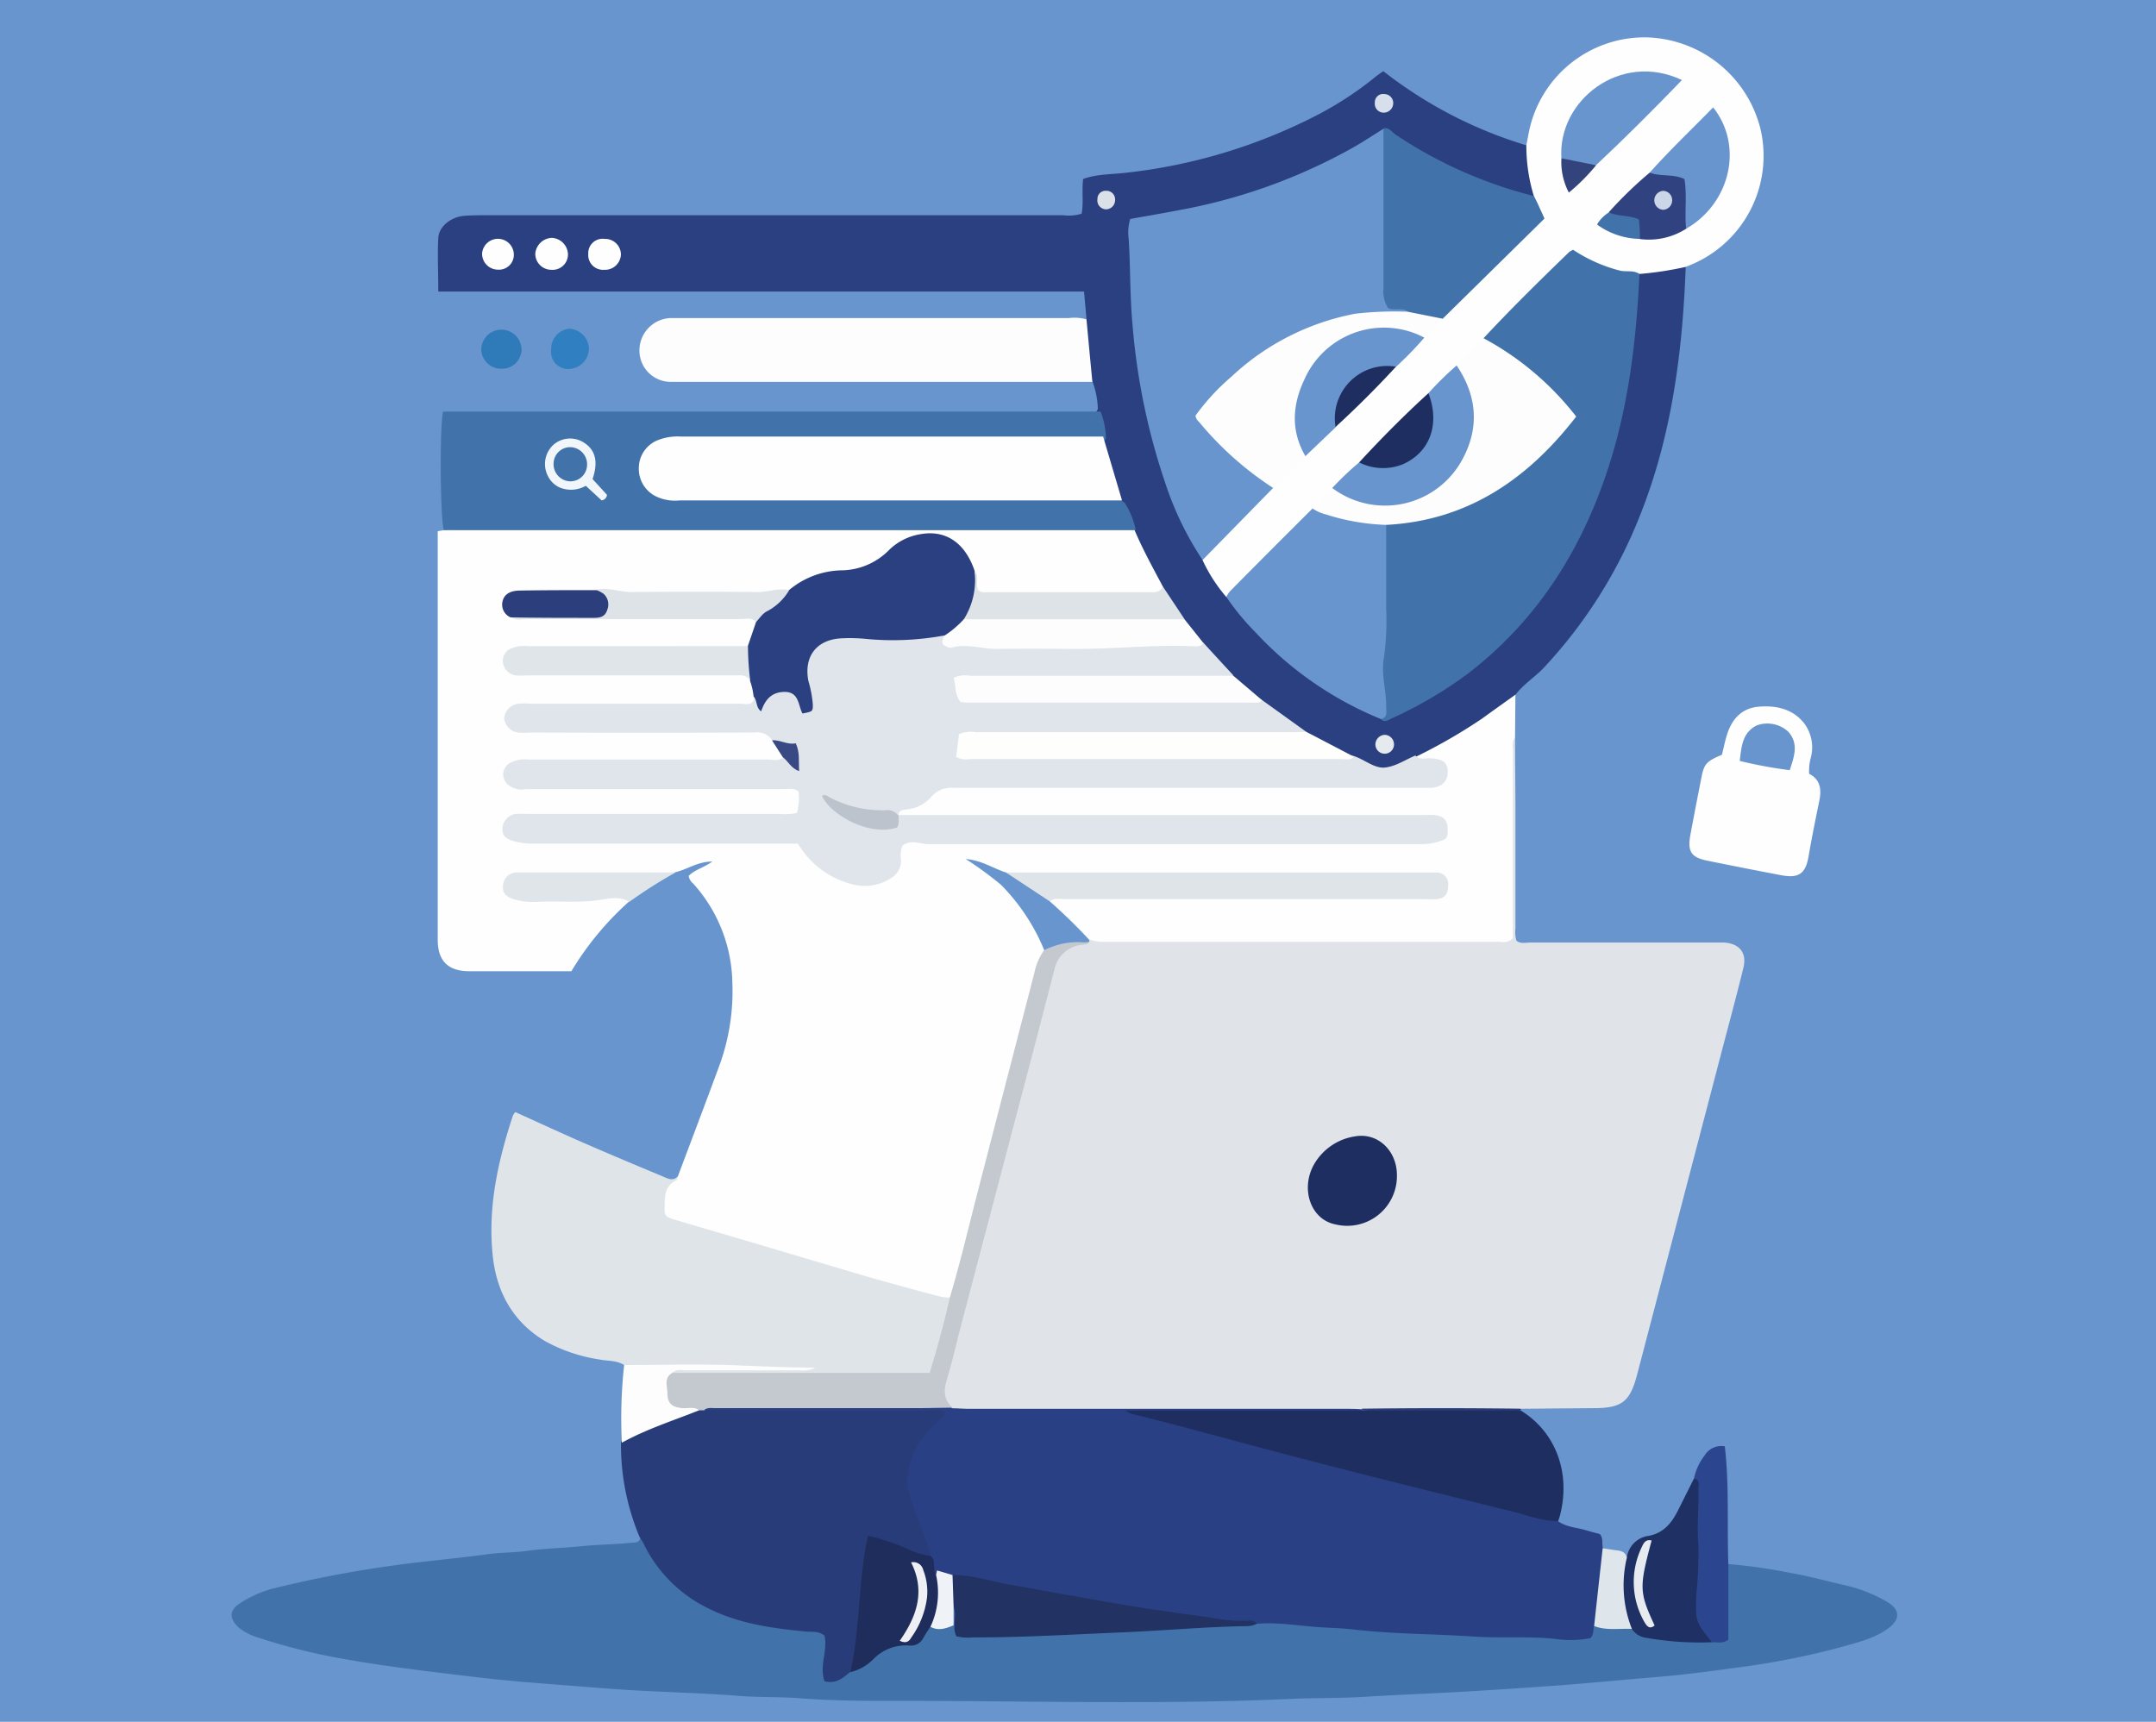 <svg id="Layer_1" data-name="Layer 1" xmlns="http://www.w3.org/2000/svg" viewBox="0 0 310.5 248"><defs><style>.cls-1{fill:#6895ce;}.cls-2{fill:#e0e4e9;}.cls-3{fill:#fdfefd;}.cls-4{fill:#4173aa;}.cls-5{fill:#2a4080;}.cls-6{fill:#2a4084;}.cls-7{fill:#dfe4e9;}.cls-8{fill:#293c7a;}.cls-9{fill:#fdfdfd;}.cls-10{fill:#1f2e60;}.cls-11{fill:#1e3064;}.cls-12{fill:#2b468e;}.cls-13{fill:#e0e5ea;}.cls-14{fill:#dee6ec;}.cls-15{fill:#2f7ab8;}.cls-16{fill:#307fc0;}.cls-17{fill:#c3c9cf;}.cls-18{fill:#dfe5ea;}.cls-19{fill:#2b4080;}.cls-20{fill:#dfe4e8;}.cls-21{fill:#e0e5e9;}.cls-22{fill:#dee3e7;}.cls-23{fill:#dde3e7;}.cls-24{fill:#2d3e7c;}.cls-25{fill:#384983;}.cls-26{fill:#213263;}.cls-27{fill:#1f2d5d;}.cls-28{fill:#eff3f8;}.cls-29{fill:#fefefe;}.cls-30{fill:#fefefd;}.cls-31{fill:#d8dfec;}.cls-32{fill:#e5eaee;}.cls-33{fill:#dce1e9;}.cls-34{fill:#fefdfd;}.cls-35{fill:#304380;}.cls-36{fill:#33447c;}.cls-37{fill:#f1f6fa;}.cls-38{fill:#e7ebf0;}.cls-39{fill:#bcc3cc;}.cls-40{fill:#eef0f4;}.cls-41{fill:#ccd6e9;}</style></defs><rect class="cls-1" x="-3.53" y="-1.53" width="318.12" height="253.61"/><path class="cls-2" d="M218.19,106.25c0,3.36.05,6.71.06,10.07,0,5.81,0,11.62,0,17.43a4.19,4.19,0,0,0,.15,1.75c.61.48,1.34.26,2,.26q13,0,26,0c.65,0,1.3,0,1.94,0,2.22.17,3.27,1.53,2.73,3.68-1,4.07-2.1,8.12-3.16,12.17q-6.09,23.28-12.19,46.58c-1,3.67-2.15,4.6-6,4.63l-10.65.09a3.9,3.9,0,0,1-2.61.45H196.14c-9.92,0-19.86-.16-29.78.05q-12.57.26-25.13.24a24.84,24.84,0,0,1-3.66-.14c-2.31-1.53-2.72-2.37-2-5,3.45-13.16,6.84-26.32,10.3-39.47,1.47-5.61,3.17-11.17,4.34-16.84.81-3.94,2.7-6.41,6.59-7.35a2.14,2.14,0,0,1,.7-.15c3.16.19,6.32.08,9.48.08q22.83,0,45.67,0c.77,0,1.55,0,2.32,0a1.84,1.84,0,0,0,2-2.05c0-2.26,0-4.52,0-6.78,0-5.73,0-11.48,0-17.21C217,107.81,216.79,106.62,218.19,106.25Z"/><path class="cls-3" d="M218.19,106.25c-.53.62-.31,1.36-.31,2,0,8.26,0,16.51,0,24.77v2.13a2,2,0,0,1-1.8.51H159a5.86,5.86,0,0,1-2.08-.34c-1,.17-1.66-.49-2.29-1.09a35.7,35.7,0,0,1-2.93-3c-.54-.63-1.08-1.33-.31-2.18,1.18-.76,2.51-.49,3.77-.49q24.13,0,48.27,0a13.54,13.54,0,0,0,2.7-.12c.53-.11,1-.35,1-1s-.46-.74-.92-.85a12.21,12.21,0,0,0-2.7-.14c-13.63,0-27.27,0-40.9,0-5.61,0-11.24.25-16.84-.24-1.74.46-2.82-1-3.67-1.24,4.5,2.45,7.5,6.71,8.84,12.23-2.74,8.59-4.58,17.41-7,26.09-2,7.07-3.53,14.24-5.51,21.3a3.93,3.93,0,0,1-1.42,2.65c-1.22.62-2.41.17-3.59-.14-6.62-1.72-13.18-3.67-19.72-5.67-5.31-1.63-10.66-3.13-16-4.79-2.71-.85-3.48-2.85-2.42-5.44.49-1.18,1.83-.88,2.36-1.8,1.94-5.19,3.92-10.37,5.83-15.57a31.17,31.17,0,0,0,2-12.32,21.87,21.87,0,0,0-5.65-14.26,1.72,1.72,0,0,1-.64-1.09c.84-.88,2.16-1.17,3.41-2.07-2.11,0-3.61,1.14-5.32,1.54a19.79,19.79,0,0,1-6.27.85q-7.43-.08-14.86,0c-.91,0-2.26-.21-2.3,1.1s1.3,1.29,2.21,1.32a54.12,54.12,0,0,0,9.44-.17,15.48,15.48,0,0,1,3.47-.07c.77.06,1.58.11,1.65,1.18a43.37,43.37,0,0,0-8.32,10.05h-8.5c-2.07,0-4.13,0-6.2,0-3.05,0-4.54-1.49-4.55-4.5,0-3.55,0-7.1,0-10.66q0-23.06,0-46.11V76.52a9.32,9.32,0,0,1,2.63-.18l91.07,0h6.59c2,1,4.69,6.72,4.23,8.85a2.58,2.58,0,0,1-2.41,1c-7.5.06-15,0-22.49,0-2.3,0-2.73-1.53-3.18-3.19a5.81,5.81,0,0,0-9.48-4,20.32,20.32,0,0,1-10.87,4.41,8.8,8.8,0,0,0-3.77,1.45,4,4,0,0,1-2.37.73,17.47,17.47,0,0,1-5.71.63c-5.39,0-10.79-.07-16.18,0-1.62,0-3.11-.84-4.73-.38-3.28-.12-6.57-.06-9.86-.06a5.42,5.42,0,0,0-1.92.19c-1.17.42-1.19,1-.08,2,4.39,1.19,8.86.66,13.29.5,6.45-.23,12.91-.1,19.36-.07a2.15,2.15,0,0,1,1.89.79,3.73,3.73,0,0,1-1.38,4.36,8,8,0,0,1-3.44.41H77.52a8.7,8.7,0,0,0-2.69.21c-.52.17-1,.48-1,1.08a1.1,1.1,0,0,0,1,1,9.6,9.6,0,0,0,2.51.18c9.18,0,18.36,0,27.54,0,1.37,0,2.74,0,3.69,1.26a3,3,0,0,1,.47,2.88c-.42,1.34-1.53,1.42-2.66,1.44-3.48.07-7,0-10.45,0q-9.09,0-18.19,0a15,15,0,0,0-2.32.09c-.73.11-1.48.33-1.45,1.24s.72,1,1.39,1.1a17.5,17.5,0,0,0,2.51.09c9.94,0,19.87,0,29.8,0,1.42,0,2.89-.1,3.86,1.28.36,1.2,2,1.92,1.32,3.52-1,1.11-2.26.78-3.45.78-10.59,0-21.19,0-31.79,0a9.78,9.78,0,0,0-2.7.18c-.59.17-1.1.49-1,1.21s.53.85,1,1a11.11,11.11,0,0,0,2.51.14h33c.9,0,1.81,0,2.71,0,2.1.13,2.78.86,2.75,2.89s-.71,2.62-2.79,2.64c-10.86.11-21.71,0-32.57,0-1.55,0-3.1,0-4.65,0-.82,0-1.92,0-1.92,1.14s1.1,1.11,1.91,1.25a17.54,17.54,0,0,0,2.71.09c11.7,0,23.4.07,35.09-.06a3.12,3.12,0,0,1,2.75,1.45,11.28,11.28,0,0,0,7.4,4.56,4.11,4.11,0,0,0,5.16-3.58c.36-2,1.2-2.61,3.22-2.46,1,.07,1.94.09,2.91.09h67.65a11.63,11.63,0,0,0,3.28-.22c.57-.16,1.15-.41,1.13-1.13s-.59-1-1.19-1.06a16.48,16.48,0,0,0-2.9-.11q-34.8,0-69.59,0c-1.28,0-2.6.24-3.8-.44a1.13,1.13,0,0,1-.45-.56c-.07-1,.65-1.31,1.41-1.55a8.15,8.15,0,0,0,3.46-2,3.41,3.41,0,0,1,2.45-1c1.16,0,2.32-.05,3.48-.05h63.08a14.8,14.8,0,0,0,2.9-.13c.6-.12,1.12-.42,1.17-1.1s-.46-1-1.06-1.19-1.57-.09-2.16-.71c-.72-1.12.06-1.7.88-2.11a74,74,0,0,0,11.41-7.15,1.72,1.72,0,0,1,2-.36Z"/><path class="cls-4" d="M248.92,225.28a76.54,76.54,0,0,1,9,1.29c2.72.47,5.39,1.21,8.08,1.83a20.79,20.79,0,0,1,5.73,2.3c1.95,1.12,2,2.56.15,3.88-2,1.47-4.46,2-6.8,2.68A114,114,0,0,1,249,240.34c-3.81.55-7.64,1-11.48,1.3-4.54.38-9.08.83-13.62,1.16q-5.77.42-11.55.77c-5.26.33-10.54.5-15.8.83-3.55.22-7.08.14-10.62.3-18.72.85-37.45.28-56.17.29-4.88,0-9.8,0-14.68-.39-2.84-.21-5.67-.11-8.49-.32-5.07-.4-10.15-.53-15.22-.81-3.53-.2-7-.5-10.57-.78-4.16-.32-8.33-.65-12.46-1.15C62.13,240.79,56,240.1,49.82,239a88.38,88.38,0,0,1-12.71-3.15,7.79,7.79,0,0,1-2.72-1.42c-1.44-1.3-1.4-2.56.26-3.56a16.63,16.63,0,0,1,4.4-2,167.05,167.05,0,0,1,16.62-3.25c4.9-.72,9.82-1.11,14.71-1.78,1.83-.25,3.72-.2,5.57-.47,2.61-.36,5.24-.4,7.86-.67,2.3-.24,4.62-.24,6.93-.48.63-.07,1.35.11,1.49-.82,1-.14,1.37.6,1.73,1.27,3.45,6.38,9.24,9.29,16,10.67a51.72,51.72,0,0,0,6.71.86c2.39.16,3.33,1.3,3,3.69-.14,1.07-.59,2.13.11,3.14,1,.35,1.54-.64,2.35-.75a6.11,6.11,0,0,0,2.72-1.73,7.46,7.46,0,0,1,5.54-2.2,2,2,0,0,0,2.16-1.23,2.11,2.11,0,0,1,1.38-1.24c1.4.14,2.34-.28,2.55-1.85.06-.52.33-1.16,1.15-.91a2.17,2.17,0,0,1,.78,1.89,1.77,1.77,0,0,0,2,1.87c4-.06,8,.23,12-.22,3.08-.35,6.18-.29,9.27-.42,5.47-.25,10.94-.67,16.42-.6a5.85,5.85,0,0,0,2.82-.53c3.24-.47,6.45.13,9.65.4,4.37.37,8.74.74,13.11.94,5.74.27,11.48.69,17.23.47,1.75-.06,3.45.45,5.21.39a3.94,3.94,0,0,0,3.1-1.27,12.81,12.81,0,0,1,5.68,0c3.68,1.9,7.65,1.71,11.61,1.59,1.26-.12,1.49-1,1.51-2,0-2,0-4.09,0-6.13C248.08,226.64,248,225.75,248.92,225.28Z"/><path class="cls-5" d="M167.47,84.48c-1.43-2.69-2.9-5.35-4.09-8.16l-.23-.36c-1.36-.9-1.75-2.35-2.16-3.79a36.44,36.44,0,0,1-2.71-9.31c-.26-1.3-1.05-2.59-.17-3.94a12.19,12.19,0,0,0-.79-4c-1.56-2-2-7.07-.85-9L156.12,42h-93c0-2.75-.13-5.26,0-7.75.11-1.67,1.87-3,3.69-3.16C68,31,69.2,31,70.37,31l82.78,0a6.15,6.15,0,0,0,2.62-.22c.31-1.59,0-3.27.22-5,2-.73,4.2-.66,6.28-.91a78.74,78.74,0,0,0,27.1-8.13,49,49,0,0,0,8.75-5.7c.29-.24.62-.45,1.1-.79a62.75,62.75,0,0,0,20.6,10.68,1.48,1.48,0,0,1,.77,1.27c.16,2,1,3.86.71,5.9-1,1.16-2.12.6-3.18.29a67.8,67.8,0,0,1-17.2-8c-.59-.37-1.06-1-1.87-.83C189,26.36,177.72,30,165.82,31.84c-2.39.37-2.75.83-2.37,3.18a35.26,35.26,0,0,1,.18,4.82c.37,13.34,2.59,26.26,8.93,38.2a14.78,14.78,0,0,0,1,2.08c1.4,1.72,2.22,3.84,3.7,5.52a53.61,53.61,0,0,0,15.35,13.89,57.89,57.89,0,0,0,6.53,3.3c1.24.23,2-.71,3-1.17a49.68,49.68,0,0,0,13.31-9.19,60.74,60.74,0,0,0,15.88-27A94.56,94.56,0,0,0,235,44c.09-1.61,0-3.37,1-4.85,2.18-1,4.39-1.63,6.77-.66-.46,12.22-2,24.25-6.57,35.72a69.15,69.15,0,0,1-13.85,21.95c-1.28,1.36-2.91,2.36-4.05,3.86-1.61,1.15-3.23,2.3-4.84,3.47a78.42,78.42,0,0,1-9.49,5.48,5.22,5.22,0,0,1-6.37,2,14.56,14.56,0,0,1-2.8-1.24c-2.22-1.42-4.82-2.12-7-3.69s-4.48-2.74-6.36-4.61c-1.4-1.26-2.93-2.36-4.3-3.64A40.73,40.73,0,0,1,172.85,93,28.72,28.72,0,0,1,170,89.51a13.75,13.75,0,0,0-1.66-2.36A4.38,4.38,0,0,1,167.47,84.48Z"/><path class="cls-6" d="M229.58,234.2c-.17.54,0,1.17-.52,1.75a15.11,15.11,0,0,1-5.07.11c-3.93-.42-7.86-.07-11.78-.34-5.7-.39-11.44-.35-17.13-1-1.78-.22-3.59-.24-5.39-.37-2.88-.21-5.75-.72-8.66-.47-9.28.24-18.32-1.63-27.39-3.21-5.34-.93-10.66-1.91-15.95-3.08-1-.17-2.06-.26-3.07-.5-1.13-.76-.89-2.09-1.33-3.14a65.92,65.92,0,0,1-3-8c-1.22-3.79.14-7.08,2.45-10.08.35-.46.87-.77,1.1-1.33a.86.86,0,0,0,0-.23c-.68-.49-1.47-.25-2.21-.26-9.17,0-18.34,0-27.5,0-1,0-2.29.37-2.68-1.16.49-.9,1.38-.89,2.21-.89q15.39-.1,30.78,0a5.79,5.79,0,0,1,2.75.84c.77,0,1.54.08,2.31.08l54.13,0c.83,0,1.67,0,2.51.07a.56.56,0,0,1-.15.62,2.93,2.93,0,0,1-2.2.51q-12.39,0-24.78,0c-2.08,0-4.12-.45-6.19-.58,5.39.12,10.47,1.82,15.58,3.24,7.83,2.19,15.75,4,23.6,6.08,6.61,1.74,13.25,3.37,19.87,5a4.12,4.12,0,0,1,2.54,1.26c1.19.85,2.64.88,4,1.29.67.2,1.35.38,2,.55.57.68.21,1.46.47,2.11,1,1.27.55,2.66.41,4.07-.16,1.66-.53,3.31-.53,5A2.3,2.3,0,0,1,229.58,234.2Z"/><path class="cls-7" d="M97.62,169.44c-.05.18-.05.48-.16.53-2,.92-1.69,2.78-1.75,4.45,0,.82.64,1,1.28,1.21l12.75,3.75c5,1.49,10.08,3,15.13,4.49,3.51,1,7,1.95,10.58,2.9a7.42,7.42,0,0,0,1.34.13c.81.66.57,1.51.37,2.32-.55,2.19-1.06,4.4-1.74,6.56-.75,2.37-1.21,2.8-3.7,2.83-7.82.07-15.64,0-23.46,0-3,0-6,0-8.92,0-.88,0-1.85.13-2.48-.76.15-1.4,1.26-.81,1.94-.83,5.71-.2,11.41.23,16.88.17.5,0,.16.4.25.15s0-.17-.09-.17c-5.92.1-11.84-.38-17.76-.16-2,.08-3.92.65-5.94.45a2.79,2.79,0,0,1-2.25-.85c-1.08-.69-2.34-.56-3.51-.79a23.35,23.35,0,0,1-8-2.72c-4.74-2.89-7-7.34-7.46-12.66-.64-6.8.84-13.33,2.94-19.74a2.23,2.23,0,0,1,.36-.52c3.29,1.49,6.56,3,9.87,4.45,3.78,1.65,7.58,3.24,11.39,4.83C96.17,169.75,96.91,170.18,97.62,169.44Z"/><path class="cls-8" d="M101.36,203.12c3.42,0,6.85.07,10.27.07,7.5,0,15,0,22.49,0a5.4,5.4,0,0,1,1.92.12c.18.56-.18.82-.55,1.1a12.53,12.53,0,0,0-4.81,8.32,7.54,7.54,0,0,0,.66,3.56c.87,2.63,2,5.16,2.74,7.84-.66.6-1.34.45-2.15.25-2-.49-3.81-1.51-5.75-1.89a3.44,3.44,0,0,0-1,2.43c-.51,4.15-.84,8.32-1.21,12.48a5.65,5.65,0,0,1-1.56,3.44c-1,.87-2.08,1.76-3.67,1.31-.78-2.19.5-4.42,0-6.56-.84-.7-1.77-.51-2.65-.59-4.81-.46-9.57-1.1-14-3.3a20.06,20.06,0,0,1-9.4-9.35c-.17-.34-.39-.65-.59-1a34.31,34.31,0,0,1-2.67-13.59,3.79,3.79,0,0,1,2.19-2,50.06,50.06,0,0,1,8.84-3.09A1.14,1.14,0,0,1,101.36,203.12Z"/><path class="cls-3" d="M220.9,28.24a24.73,24.73,0,0,1-1.08-7.3c.15-.76.28-1.52.44-2.28A17,17,0,0,1,236.93,5.38a17.38,17.38,0,0,1,16.61,13.2,17,17,0,0,1-10.85,19.88,48.63,48.63,0,0,1-6.58,1,4,4,0,0,1-3.17.22,18.82,18.82,0,0,1-2.76-.87c-3.91-1.66-3.9-1.65-6.87,1.29s-6.05,6.15-9.2,9.09a41,41,0,0,1-4,3.92,43.94,43.94,0,0,1-3.89,4q-4.9,5.1-10,10a29.89,29.89,0,0,1-3.81,3.65,23.49,23.49,0,0,1-2.9,3c-3.64,4-7.59,7.66-11.38,11.5a2.09,2.09,0,0,1-1.52.73,22.83,22.83,0,0,1-3.42-5.31,2,2,0,0,1,.78-2c3-3,5.81-6,8.92-8.81a47.6,47.6,0,0,1,4.72-4.7,23.91,23.91,0,0,1,4.24-4,33.82,33.82,0,0,0,3.79-3.78c1.7-1.65,3.44-3.25,5.05-5A37.73,37.73,0,0,1,204.61,48c.72-1.12,2.12-1.59,2.74-2.82,4.34-4.31,8.59-8.71,13-12.92a1.65,1.65,0,0,0,.59-2A2.19,2.19,0,0,1,220.9,28.24Z"/><path class="cls-4" d="M162,72.46a11.46,11.46,0,0,1,1.57,3.89l-33.16,0H63.93c-.53-1.43-.64-14.65-.13-17.07h94.7a10.77,10.77,0,0,1,.77,3.92c-.79,1.09-2,.81-3,.82-8.52,0-17.05,0-25.57,0h-31a9.32,9.32,0,0,0-4,.62A3.36,3.36,0,0,0,93.46,68,3.43,3.43,0,0,0,96,71.31a10.44,10.44,0,0,0,3.65.31q29.25,0,58.49,0C159.45,71.64,160.86,71.38,162,72.46Z"/><path class="cls-9" d="M156.47,46c.28,3,.56,6,.85,9l-43,0H98c-.45,0-.9,0-1.35,0a4.5,4.5,0,0,1-4.56-4.54,4.66,4.66,0,0,1,4.51-4.65c.45,0,.9,0,1.36,0l56,0A6.36,6.36,0,0,1,156.47,46Z"/><path class="cls-10" d="M224.41,219.08c-2.24.06-4.29-.79-6.41-1.32-11.61-2.87-23.23-5.74-34.79-8.8-6.53-1.73-13-3.53-19.6-5.17a3.33,3.33,0,0,1-1.49-.62h34a26.49,26.49,0,0,1,5.19-.16c5.27,0,10.55,0,15.83,0a3.91,3.91,0,0,1,1.89.16c5,3.07,7.19,8.92,5.66,15C224.62,218.47,224.51,218.77,224.41,219.08Z"/><path class="cls-3" d="M260.55,111.46a7.21,7.21,0,0,1,.21-2.23,5.8,5.8,0,0,0-.89-5c-1.68-2.16-4.11-2.65-6.6-2.44s-3.9,1.85-4.59,4.15c-.28.92-.47,1.87-.69,2.77-2.21.93-2.57,1.31-2.94,3.21q-.83,4.17-1.61,8.35c-.43,2.37.11,3.22,2.41,3.69q5.29,1.08,10.62,2.09c2.59.5,3.57-.2,4-2.73s.95-5.07,1.46-7.59C262.33,114,262.36,112.38,260.55,111.46Zm-2.8-.53a64.53,64.53,0,0,1-7.2-1.33c.25-2,.34-4.07,2.46-5.12a4.45,4.45,0,0,1,4.52.9C259.1,107.12,258.38,109,257.75,110.93Z"/><path class="cls-11" d="M246.55,236.54a44.18,44.18,0,0,1-9.53-.65,2.83,2.83,0,0,1-2-1.27c-2.54-2.34-3-8.11-.73-10.24a3.63,3.63,0,0,1,3.12-3.16c2.21-.4,3.4-1.93,4.31-3.79l2.25-4.5c1.38-.29,1.45.75,1.44,1.6,0,4.26.27,8.52,0,12.77-.21,2.83-.85,5.65,1.19,8.13A1,1,0,0,1,246.55,236.54Z"/><path class="cls-12" d="M246.55,236.54c-2.33-2.92-2.41-2.92-2.25-6.92a55.4,55.4,0,0,0,.29-7.28c-.23-2.62.1-5.22,0-7.83,0-.57.32-1.35-.63-1.58a8.2,8.2,0,0,1,1.54-3.3,2.81,2.81,0,0,1,2.9-1.31c.66,5.64.31,11.31.51,17v10.85C248.09,236.79,247.3,236.52,246.55,236.54Z"/><path class="cls-13" d="M90.64,129.89c-1.32-.8-2.81-.51-4.12-.3-3,.49-5.91.18-8.86.29a9.94,9.94,0,0,1-3.63-.35c-1.23-.4-1.7-.93-1.59-2a2,2,0,0,1,1.87-1.87,3.75,3.75,0,0,1,.58,0l22.41,0A69.87,69.87,0,0,0,90.64,129.89Z"/><path class="cls-9" d="M100.69,203.13c-3.74,1.49-7.59,2.71-11.13,4.67a69.7,69.7,0,0,1,.33-11.19c5.6,0,11.22-.19,16.81.07,3.42.16,6.86.25,10.73.34a4.31,4.31,0,0,1-2.34.35c-5.41,0-10.82,0-16.24,0-.68,0-1.43-.23-2,.35a7.39,7.39,0,0,1,.12,1.33c0,2.41,0,2.4,2.45,3C100,202.18,100.73,202.22,100.69,203.13Z"/><path class="cls-14" d="M234.29,224.38a17.08,17.08,0,0,0,.73,10.24c-1.82-.1-3.67.28-5.44-.42L230.81,223c.69.1,1.38.23,2.08.31S234.14,223.6,234.29,224.38Z"/><path class="cls-15" d="M75.12,50.3a2.82,2.82,0,0,1-2.81,2.81,2.87,2.87,0,0,1-3-2.64,2.9,2.9,0,1,1,5.8-.17Z"/><path class="cls-16" d="M79.38,50.34a2.91,2.91,0,0,1,2.58-3,3,3,0,0,1,2.86,2.87,3,3,0,0,1-2.73,2.93A2.47,2.47,0,0,1,79.38,50.34Z"/><path class="cls-8" d="M219,203.17H196.13a2.44,2.44,0,0,0,0-.27q11.45-.15,22.9,0A1,1,0,0,0,219,203.17Z"/><path class="cls-17" d="M100.69,203.13c-.74-.57-1.6-.24-2.41-.31-1.51-.15-2.14-.64-2.16-2.13,0-1-.56-2.22.71-2.95h37.06c1.12-3.64,2.08-7.22,2.9-10.84,1.46-4.87,2.62-9.82,3.89-14.74q4.13-16,8.28-32a8.78,8.78,0,0,1,1.43-3.34c1.45-2.15,3.57-2.54,6.49-1.21-.14.35-.43.42-.77.45a4.48,4.48,0,0,0-4.25,3.57c-1,3.85-2,7.71-3,11.56L138.5,190.56c-.72,2.73-1.34,5.49-2.15,8.2-.48,1.57-.43,2.89.84,4-1.87,0-3.73.07-5.6.06-9.52,0-19,0-28.57,0-.57,0-1.17-.13-1.66.31Z"/><path class="cls-10" d="M201.18,169.28a7.16,7.16,0,0,1-8.92,7.06c-3.55-.74-5-5.17-3-8.66a8.21,8.21,0,0,1,5.86-4C198.4,163.08,201.19,165.72,201.18,169.28Z"/><path class="cls-1" d="M156.88,135.65a3.29,3.29,0,0,1-.76.09,10.64,10.64,0,0,0-5.73,1.12,29.05,29.05,0,0,0-6.24-9.43,53.15,53.15,0,0,0-5.06-3.7c2.3.18,3.95,1.36,5.79,1.94a12.76,12.76,0,0,1,4.73,2.07,3.9,3.9,0,0,1,1.58,2.09c2,1.77,3.89,3.6,5.69,5.55Z"/><path class="cls-18" d="M173.31,92.58q2.15,2.36,4.31,4.69c-.78,1.26-2.06.89-3.16.9-10.77,0-21.55,0-32.32,0a12.87,12.87,0,0,0-2.32.09c-.47.09-.89.28-.93.83a1,1,0,0,0,.78,1,7.22,7.22,0,0,0,2.49.21q16.93,0,33.87,0a18.16,18.16,0,0,1,5.74.54l6.33,4.55c-.64,1.14-1.78.89-2.76.9-5.68.06-11.36,0-17,0H143.13c-.71,0-1.42,0-2.13,0s-1.77,0-1.78,1.06,1,1,1.77,1,1.42,0,2.13,0q20.52,0,41,0c3.6,0,7.22-.22,10.79.53,1.57.47,3,1.84,4.56,1.67s2.92-1.12,4.37-1.73c.63.7,1.45.35,2.19.4,1.81.11,2.49.64,2.47,2s-.93,2.23-2.54,2.26c-2.07,0-4.13,0-6.2,0q-31.16,0-62.32,0a3.84,3.84,0,0,0-3.4,1.37,5.24,5.24,0,0,1-3.55,1.74c-.54.09-1,.11-1.11.8a17,17,0,0,1-8.79-1.29c2.78,1.42,5.4,3.91,8.79,1.29h76a9,9,0,0,1,1.16,0c1.35.16,1.89.71,1.94,1.93.06,1.45-.09,1.57-1.67,2a8.17,8.17,0,0,1-2.3.26q-35.39,0-70.78,0c-1.24,0-2.55-.74-3.79.24a4.06,4.06,0,0,0-.18,2,2.89,2.89,0,0,1-1.38,2.62,6.9,6.9,0,0,1-5.33,1,12.74,12.74,0,0,1-8.13-5.93q-19.2,0-38.36,0a10.3,10.3,0,0,1-2.66-.39c-1.16-.32-1.61-.88-1.55-1.88a2.28,2.28,0,0,1,1.84-2,12.61,12.61,0,0,1,1.74,0h36.46a8.12,8.12,0,0,0,2.38-.15A7.4,7.4,0,0,0,115,114c-.74-.57-1.54-.34-2.29-.34l-37,0a3.12,3.12,0,0,1-2.39-.51,1.92,1.92,0,0,1,.3-3.35,4.61,4.61,0,0,1,2.45-.4q17.27,0,34.52,0c.74,0,1.56.28,2.23-.33.48-.49.92.28,1.52,0-.56-1.43-2.13-1.52-3.08-2.37a2.59,2.59,0,0,0-2.61-1.19q-16.15.06-32.31,0a11.21,11.21,0,0,1-1.74,0,2.36,2.36,0,0,1-2-2,2.32,2.32,0,0,1,2.11-2.15,11.21,11.21,0,0,1,1.74,0q15.09,0,30.19,0c.76,0,1.77.38,2-.87.48,0,.92.19,1.46-.15,2.86-1.79,3.59-1.71,6,.56a18,18,0,0,0-.44-2.55,5.69,5.69,0,0,1,5.3-7.05,18.65,18.65,0,0,1,4.83.15c2.77.49,5.53,0,8.28-.29a3,3,0,0,1,2.41.42,2.15,2.15,0,0,0,1.69.78,195.05,195.05,0,0,0,23.69.11A46.45,46.45,0,0,1,173.31,92.58Z"/><path class="cls-19" d="M136,91.53a40.6,40.6,0,0,1-11.33.49,23.66,23.66,0,0,0-3.47-.08c-3.6.17-5.46,2.61-4.78,6.14a16.45,16.45,0,0,1,.64,3.4c0,1,0,1-1.49,1.29-.65-1.2-.46-3.18-2.68-3.11-1.86.06-2.73,1.2-3.27,2.8-.8-.56-.53-1.56-1.09-2.14a9.4,9.4,0,0,0-.5-2.22c-.09-.93-1.08-1.44-1.12-2.4s-.1-2,.79-2.64l1.18-3.45c.5-2.66,2.86-3.41,4.76-4.62a12.17,12.17,0,0,1,7.42-2.84A9.77,9.77,0,0,0,128,79.26a8.32,8.32,0,0,1,4.57-2.32c3.61-.65,6.41,1.22,7.78,5.25.34,1.35.08,2.74.47,4.12.32,1.14-.65,2.11-1.32,3C138.69,90.62,137.9,91.93,136,91.53Z"/><path class="cls-20" d="M151.19,129.83l-6.31-4.16c5.75,0,11.49,0,17.24,0h43.19c.52,0,1,0,1.55,0a1.65,1.65,0,0,1,1.69,1.91c0,1.22-.49,1.81-1.67,1.93a16.83,16.83,0,0,1-1.74,0q-25.86,0-51.71,0C152.68,129.53,151.87,129.26,151.19,129.83Z"/><path class="cls-21" d="M107.72,93.06a40.49,40.49,0,0,0,.33,5c-.57-1-1.54-.77-2.42-.78H75.82a8.79,8.79,0,0,1-1.54,0,2.14,2.14,0,0,1-1.83-1.76,1.9,1.9,0,0,1,1.25-2.15A4.65,4.65,0,0,1,76,93.07Z"/><path class="cls-22" d="M138.81,89.19a10.57,10.57,0,0,0,1.53-7c.73.82.11,1.9.53,2.79.46.47,1.07.31,1.63.31h22.79c.81,0,1.72.19,2.18-.81l3.11,4.68c-.51.89-1.4.85-2.22.86q-13.65.09-27.31,0C140.23,90,139.34,90.06,138.81,89.19Z"/><path class="cls-23" d="M113.66,85a8.08,8.08,0,0,1-3.11,3c-.71.33-1.12,1-1.65,1.59-.62-.71-1.45-.42-2.19-.42-10.31,0-20.61,0-30.92,0-.75,0-1.56.27-2.23-.33.44-1,1.34-.9,2.16-.92,2.52-.06,5,0,7.55,0,3.2,0,3.2,0,2.65-3,1.75-.33,3.42.38,5.17.36q8.89-.1,17.79,0C110.49,85.34,112,84.65,113.66,85Z"/><path class="cls-24" d="M85.92,85a4.58,4.58,0,0,1,1,.52,2.07,2.07,0,0,1,.54,2.3c-.3,1-1,1.18-2,1.17-4,0-8,0-11.94-.07a2,2,0,0,1-1.12-2.4c.26-.94,1.07-1.44,2.45-1.46C78.57,85,82.24,85,85.92,85Z"/><path class="cls-25" d="M111.18,106.63c1.19-.09,2.23.69,3.42.43.62,1.31.4,2.58.49,4-1.17-.38-1.57-1.42-2.35-2Z"/><path class="cls-26" d="M137.16,226.86c2.79-.05,5.42.88,8.13,1.35,5.54,1,11.07,2,16.63,2.95,4.1.69,8.22,1.25,12.33,1.8a22.88,22.88,0,0,0,5.36.5,1.41,1.41,0,0,1,1.42.39,2.93,2.93,0,0,1-1.48.37c-6,.09-12,.65-18,.9-7.15.3-14.28.74-21.44.72a6.94,6.94,0,0,1-2.38-.16c-.7-1.4.2-3-.47-4.46C136.06,229.85,136,228.47,137.16,226.86Z"/><path class="cls-27" d="M122.46,240.85c1.45-6.44,1.12-13.13,2.54-19.67a32.47,32.47,0,0,1,6.18,2.14,12.56,12.56,0,0,0,2.9.82c.79.76.16,1.89.71,2.71a1.12,1.12,0,0,1,.51.28c1.41,1.76.64,6-1.32,7.18-.34.53-.7,1.06-1,1.6a2,2,0,0,1-2.05,1.1,6.5,6.5,0,0,0-5.18,2A7,7,0,0,1,122.46,240.85Z"/><path class="cls-28" d="M134,234.31a11.62,11.62,0,0,0,.81-7.46l.14-.65,2.23.66.15,4.36v2.88C136.12,234.61,135.09,234.92,134,234.31Z"/><path class="cls-1" d="M183.35,70.28,173.19,80.66a45.66,45.66,0,0,1-5.31-10.9,94.69,94.69,0,0,1-4.78-23c-.38-4.11-.29-8.24-.55-12.36a6.66,6.66,0,0,1,.22-2.86c2.31-.42,4.7-.82,7.08-1.28a80.83,80.83,0,0,0,25-9c1.5-.85,2.94-1.81,4.41-2.72a4.21,4.21,0,0,1,.89,3.26c0,6,.08,12,0,18,0,2.16.37,3.79,2.56,4.57.42,1.69-1,1.39-1.75,1.41a34.57,34.57,0,0,0-7.85.78c-7.63,2-13.65,6.44-18.86,12.17a1.63,1.63,0,0,0,0,2.52A43.3,43.3,0,0,0,181.56,68C182.37,68.54,183.39,69,183.35,70.28Z"/><path class="cls-4" d="M213.63,48.74c4-4.29,8.15-8.37,12.35-12.43a2.63,2.63,0,0,1,.58-.33,22,22,0,0,0,6.75,3c.93.21,1.95-.1,2.8.48-.47,10-1.67,19.91-5,29.44-3.91,11.23-10.19,20.81-19.7,28.12a59.18,59.18,0,0,1-11,6.46c-.49.23-1,.68-1.57.07-.84-8.66.26-17.32-.06-26a3,3,0,0,1,.25-1.5c.54-1.43,1.91-1.46,3.07-1.6,9.22-1.11,16.37-5.83,22.33-12.66,1.45-1.65,1.38-2-.09-3.56a43.32,43.32,0,0,0-9.32-7.8A2.3,2.3,0,0,1,213.63,48.74Z"/><path class="cls-29" d="M161.59,72.08q-15.71,0-31.39,0-16.17,0-32.35,0a6.31,6.31,0,0,1-3.39-.59A4.41,4.41,0,0,1,92,67.42a4.33,4.33,0,0,1,2.81-4.05,7.73,7.73,0,0,1,3.23-.49h53.28c2.52,0,5,0,7.55,0Z"/><path class="cls-1" d="M199.63,75.6c0,4,0,8,0,12a39.61,39.61,0,0,1-.32,7.13c-.45,2.36.36,4.73.32,7.11,0,.66.27,1.5-.77,1.72A50.61,50.61,0,0,1,180.9,91.17a35.61,35.61,0,0,1-4.29-5.2,4.52,4.52,0,0,1,.53-.81q5.93-6,11.89-11.92a5.38,5.38,0,0,1,2.08,0,31.54,31.54,0,0,0,6.17,1.32C198.11,74.63,199.12,74.65,199.63,75.6Z"/><path class="cls-4" d="M202.74,44.9c-.83-.69-1.9-.07-2.83-.52a4.54,4.54,0,0,1-.67-2.9q0-11.5,0-23c.84-.16,1.23.57,1.78.93a63.82,63.82,0,0,0,19.9,8.83c.25.52.51,1,.75,1.56s.47,1,.76,1.68L207.77,45.91C205.91,46.49,204.13,46.65,202.74,44.9Z"/><path class="cls-30" d="M195,109c-.53.54-1.21.33-1.84.33q-26.73,0-53.46,0a3,3,0,0,1-2-.31l.41-3.27a4.15,4.15,0,0,1,2.35-.29q22.28,0,44.56,0c1,0,2.06,0,3.09-.06Z"/><path class="cls-9" d="M181.77,100.86c-.4.46-.94.34-1.45.34H139.26a8.44,8.44,0,0,1-.92-.09c-.91-1.06-.64-2.36-1-3.46a3.72,3.72,0,0,1,2.35-.32H175.3c.77,0,1.55,0,2.32,0Z"/><path class="cls-9" d="M138.81,89.19l31.77,0,2.73,3.42c-.34.53-.87.5-1.39.48-6-.27-12.08.47-18.13.38q-5.13-.06-10.25,0c-2.18,0-4.31-.8-6.51-.18-.36.1-.84-.26-1.17-.38-.34-.58,0-1,.16-1.36A14.21,14.21,0,0,0,138.81,89.19Z"/><path class="cls-3" d="M87,38.86a2.13,2.13,0,0,1-2.28-2.28,2.07,2.07,0,0,1,2.36-2.17,2.26,2.26,0,0,1,2.34,2.25A2.29,2.29,0,0,1,87,38.86Z"/><path class="cls-3" d="M81.8,36.67a2.22,2.22,0,0,1-2.41,2.19,2.31,2.31,0,0,1-2.3-2.34,2.49,2.49,0,0,1,2.42-2.26A2.46,2.46,0,0,1,81.8,36.67Z"/><path class="cls-3" d="M74,36.77a2.14,2.14,0,0,1-2.3,2.07,2.29,2.29,0,0,1-2.27-2.35,2.29,2.29,0,0,1,4.57.28Z"/><path class="cls-31" d="M199.14,16.22A1.28,1.28,0,0,1,198,14.79a1.19,1.19,0,0,1,1.38-1.24A1.29,1.29,0,0,1,200.64,15,1.37,1.37,0,0,1,199.14,16.22Z"/><path class="cls-32" d="M199.43,105.84a1.38,1.38,0,0,1,1.33,1.32,1.34,1.34,0,1,1-2.68.12A1.41,1.41,0,0,1,199.43,105.84Z"/><path class="cls-33" d="M160.59,28.83a1.32,1.32,0,0,1-1.35,1.32,1.28,1.28,0,0,1-1.19-1.48,1.16,1.16,0,0,1,1.24-1.19A1.24,1.24,0,0,1,160.59,28.83Z"/><path class="cls-34" d="M199.63,75.6a31.39,31.39,0,0,1-8.69-1.51,5.86,5.86,0,0,1-1.91-.85l2.84-2.95a4.35,4.35,0,0,1,2.77.6c5.17,2.12,9.7,1.19,13.53-2.9,3.6-3.85,3.75-8.27,2.06-13-.28-.78-.76-1.5-.45-2.39a30.18,30.18,0,0,1,3.85-3.9A42.1,42.1,0,0,1,227,60C220,69.05,211.31,75,199.63,75.6Z"/><path class="cls-9" d="M202.74,44.9l5,1a14.78,14.78,0,0,1-2.65,2.71,4.62,4.62,0,0,1-2.65-.13C192.8,46,186.05,55.14,187.61,62.1c.27,1.17.78,2.35.38,3.6a41.81,41.81,0,0,1-4.64,4.58,47.06,47.06,0,0,1-10.66-9.5,1.48,1.48,0,0,1-.52-.91,31.68,31.68,0,0,1,5.16-5.6,35.79,35.79,0,0,1,17.88-9.09A49.91,49.91,0,0,1,202.74,44.9Z"/><path class="cls-1" d="M209.78,52.64c2.93,4.33,3.32,8.92.85,13.49a12.65,12.65,0,0,1-18.76,4.16,43.57,43.57,0,0,1,3.87-3.69,4,4,0,0,1,2.26-.19,6.4,6.4,0,0,0,7.54-7.31,4.71,4.71,0,0,1,.18-2.47A45,45,0,0,1,209.78,52.64Z"/><path class="cls-1" d="M188,65.7c-2.14-3.66-1.88-7.41-.13-11.07a12.51,12.51,0,0,1,17.26-6,50.56,50.56,0,0,1-4.08,4.2,10.07,10.07,0,0,1-2.71,1,6.83,6.83,0,0,0-5.2,5.57,7.41,7.41,0,0,1-.79,2.15Z"/><path class="cls-1" d="M224.87,22.8c-.58-8.29,8.49-15.47,17.36-11.27-4.06,4.21-8.14,8.29-12.36,12.25C228,24.47,226.28,24.43,224.87,22.8Z"/><path class="cls-1" d="M237.59,24.86c2.91-3.26,6.07-6.26,9.13-9.39,4.4,5.53,2.5,13.79-3.89,17.48-.84-.3-.91-1-1-1.73a19.27,19.27,0,0,1,0-2.52c.09-1.65-.59-2.56-2.3-2.67C238.72,26,237.77,26,237.59,24.86Z"/><path class="cls-35" d="M237.59,24.86c1.56.62,3.32.14,5,.93.39,2.31,0,4.75.24,7.16a10,10,0,0,1-6.66,1.48c-.94-1.41-1.89-2.78-3.82-3-.35,0-.57-.48-.64-.88A57.84,57.84,0,0,1,237.59,24.86Z"/><path class="cls-10" d="M205.72,56.63c1.69,4.46.24,8.47-3.64,10.22a7.63,7.63,0,0,1-6.34-.25C198.93,63.14,202.24,59.8,205.72,56.63Z"/><path class="cls-10" d="M192.34,61.5a7.54,7.54,0,0,1,8.7-8.68Q196.87,57.35,192.34,61.5Z"/><path class="cls-4" d="M231.71,30.59c1.34.62,2.89.37,4.3,1a17.65,17.65,0,0,1,.16,2.82A10.77,10.77,0,0,1,230,32.34,5.09,5.09,0,0,1,231.71,30.59Z"/><path class="cls-36" d="M224.87,22.8l5,1a28.1,28.1,0,0,1-3.93,3.94A9.5,9.5,0,0,1,224.87,22.8Z"/><path class="cls-37" d="M85.34,69l2.07,2.27a.86.86,0,0,1-.77.8l-2.28-2.1a4.26,4.26,0,0,1-3.84.21,3.54,3.54,0,0,1-1.61-1.61,3.77,3.77,0,0,1,.72-4.44,3.65,3.65,0,0,1,4.46-.38C85.75,64.79,86.19,66.5,85.34,69Z"/><path class="cls-38" d="M237.86,221.89c-1.81,6.75-1.79,7.44.43,12.23-.61.52-1,.26-1.37-.33a11.54,11.54,0,0,1-.48-10.95C236.69,222.29,237,221.65,237.86,221.89Z"/><path class="cls-39" d="M129.43,117.49c-.07.56.12,1.16-.22,1.68-4,1.4-9.7-1.89-10.83-4.54.5-.31.85.11,1.22.28a16.36,16.36,0,0,0,7.79,1.8,2,2,0,0,1,2,.78Z"/><path class="cls-40" d="M129.58,236.33c2.43-3.49,3.74-7.11,1.63-11.29a1.46,1.46,0,0,1,1.76,1.12,8.54,8.54,0,0,1,.53,4,12.61,12.61,0,0,1-2.24,5.67C131,236.27,130.64,236.83,129.58,236.33Z"/><path class="cls-41" d="M240.82,28.83a1.36,1.36,0,0,1-1.32,1.39,1.37,1.37,0,0,1,0-2.73A1.33,1.33,0,0,1,240.82,28.83Z"/><path class="cls-4" d="M82.19,64.41A2.47,2.47,0,0,1,84.55,67a2.41,2.41,0,0,1-2.36,2.33,2.47,2.47,0,0,1-2.46-2.66A2.38,2.38,0,0,1,82.19,64.41Z"/></svg>
